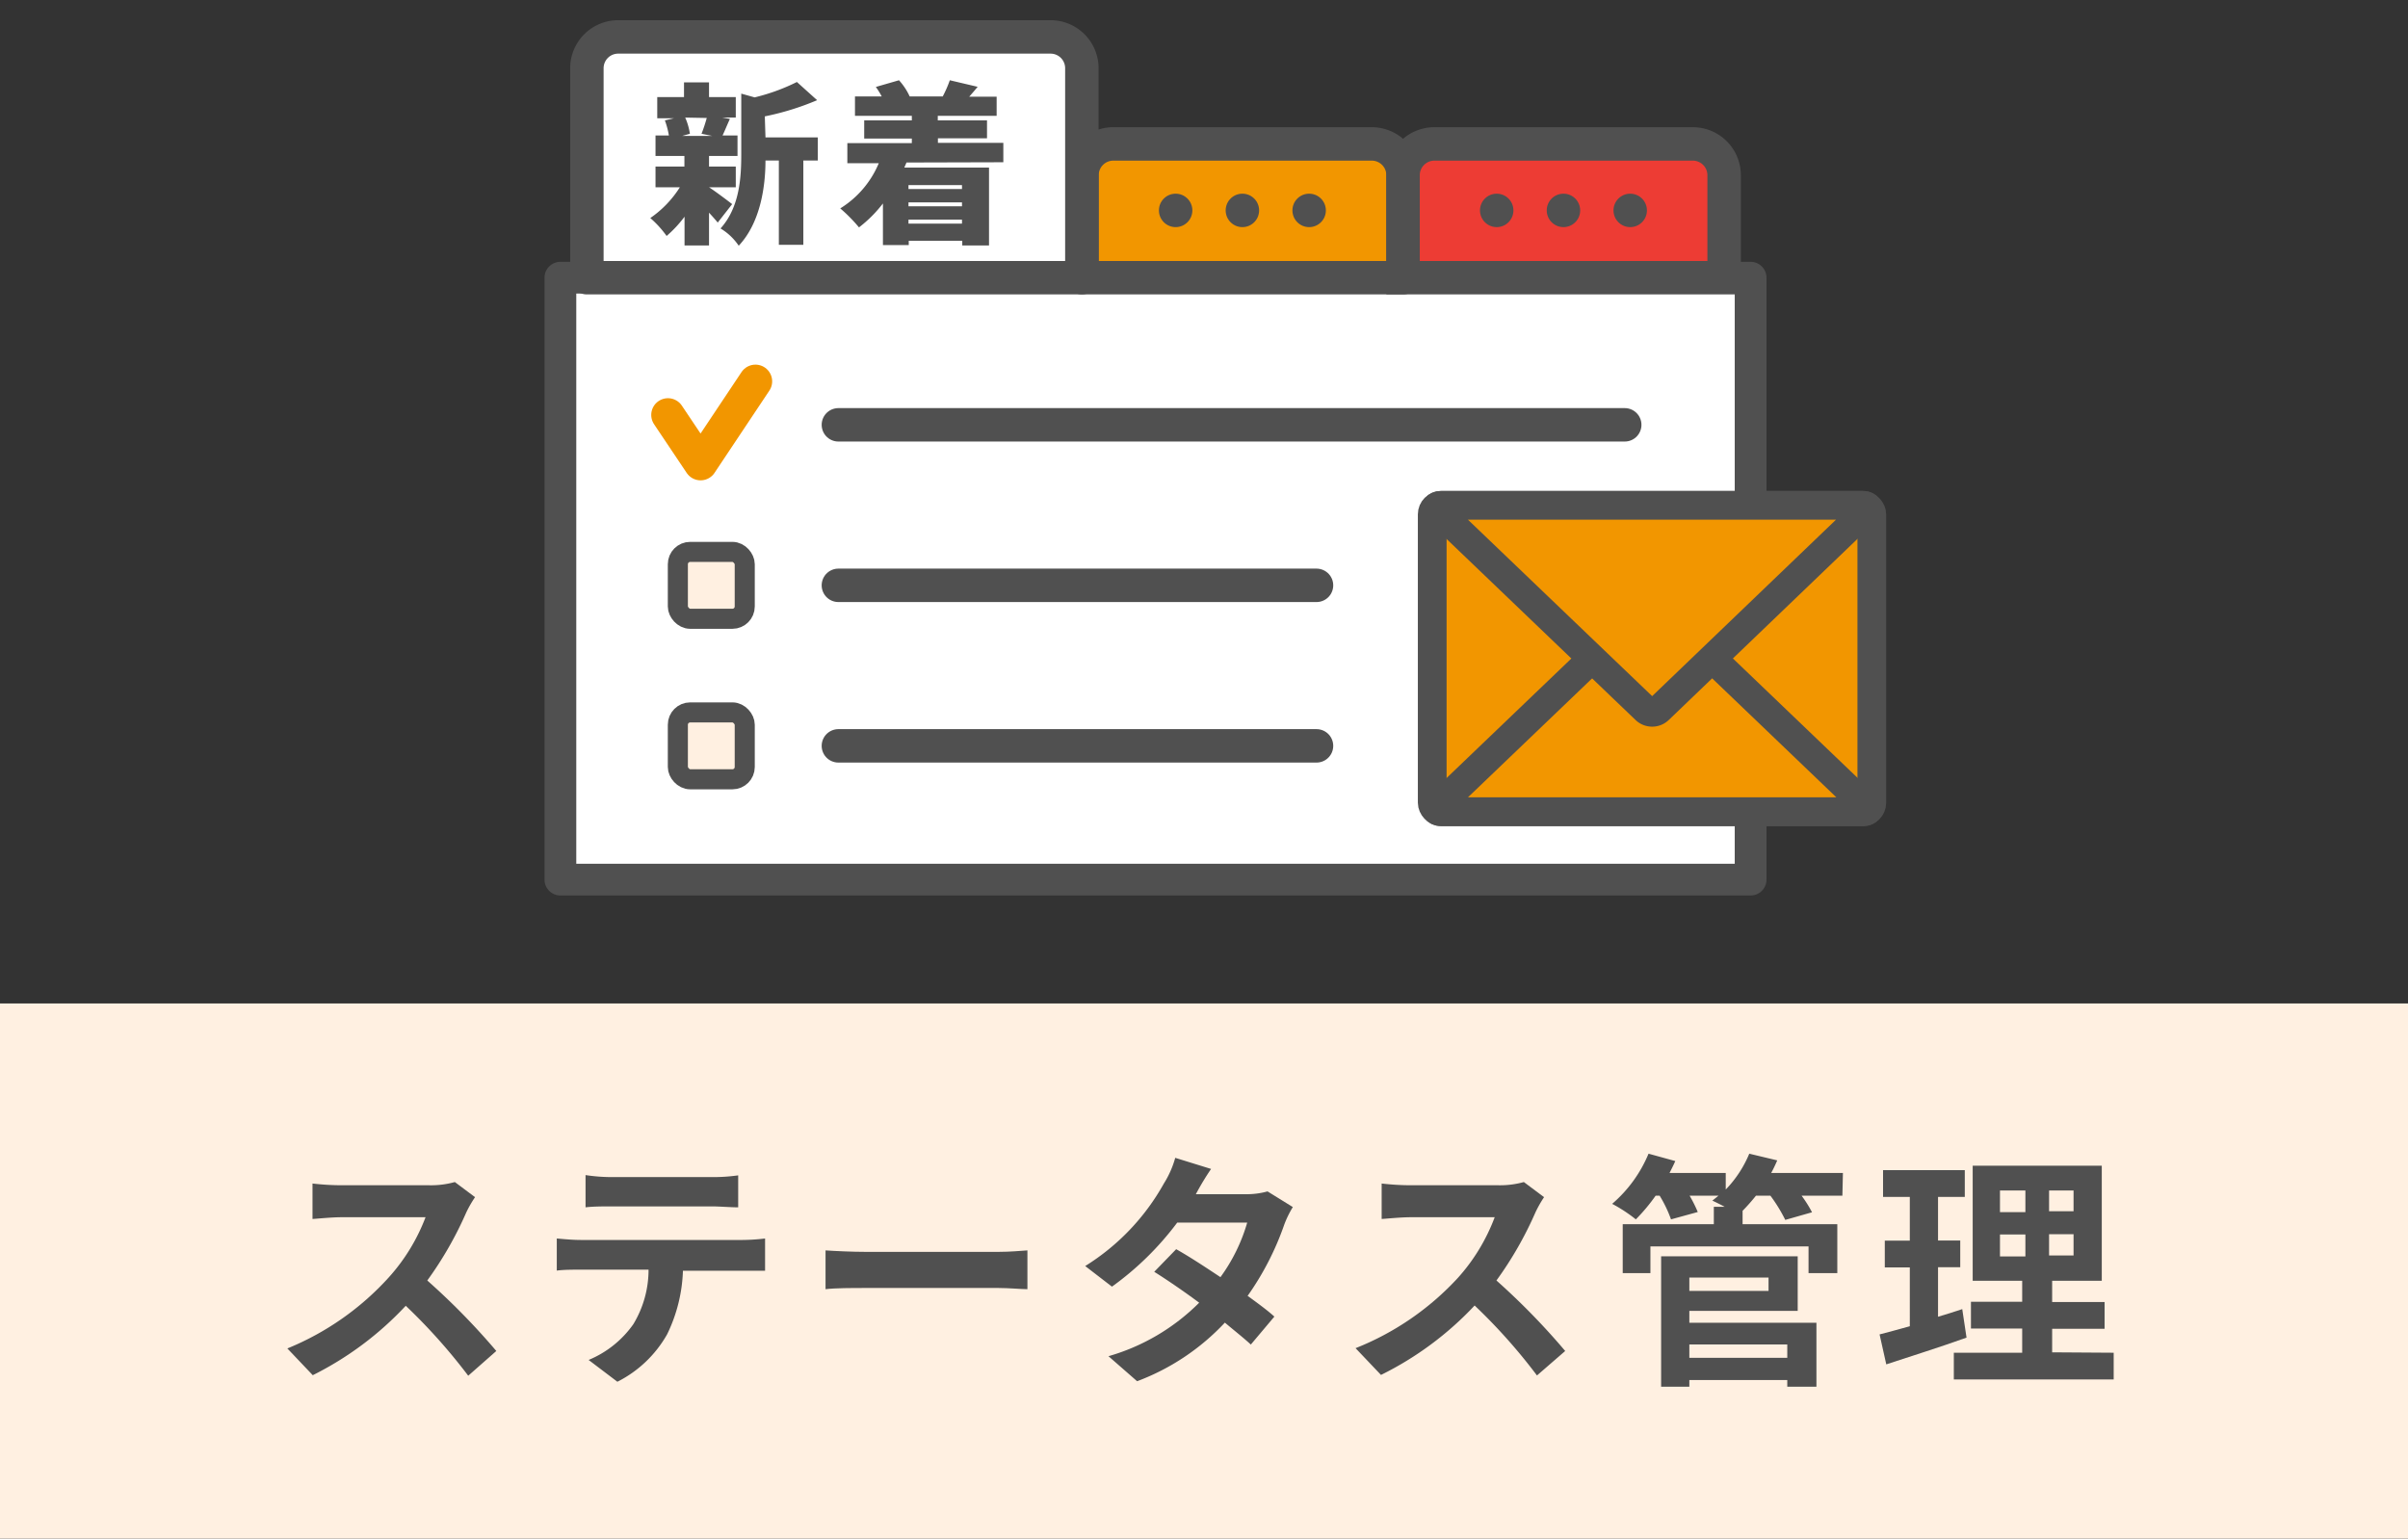<svg xmlns="http://www.w3.org/2000/svg" width="180" height="115.02" viewBox="0 0 180 115.02"><rect x="0" y="0" width="180" height="115.02" fill="#333333" stroke="none"/><rect y="75.02" width="180" height="40" style="fill:#fff0e1"/><path d="M34.85,90.65a27.18,27.18,0,0,1-2.91,5.08A52.08,52.08,0,0,1,37.1,101L35,102.85a42.9,42.9,0,0,0-4.67-5.23,24.35,24.35,0,0,1-6.95,5.19l-1.9-2a20.83,20.83,0,0,0,7.58-5.31A14.25,14.25,0,0,0,31.81,91H25.54c-.77,0-1.79.11-2.18.13V88.48a19.2,19.2,0,0,0,2.18.13h6.53A6.63,6.63,0,0,0,34,88.37l1.51,1.13A8.8,8.8,0,0,0,34.85,90.65Z" style="fill:#505050"/><path d="M43.4,92.7H55.51a14.76,14.76,0,0,0,1.68-.11V95c-.46,0-1.16,0-1.68,0H51.05a11.68,11.68,0,0,1-1.18,4.75,8.84,8.84,0,0,1-3.72,3.55L44,101.67A7.67,7.67,0,0,0,47.34,99a7.86,7.86,0,0,0,1.14-4.08H43.4c-.56,0-1.26,0-1.78.07V92.59C42.18,92.64,42.83,92.7,43.4,92.7ZM45.75,88h7.43a13.44,13.44,0,0,0,2-.13v2.39c-.63,0-1.35-.07-2-.07H45.77c-.65,0-1.43,0-2,.07V87.85A13.17,13.17,0,0,0,45.75,88Z" style="fill:#505050"/><path d="M64.71,93.59h9.93c.87,0,1.68-.08,2.16-.11v2.9c-.44,0-1.38-.09-2.16-.09H64.71c-1,0-2.29,0-3,.09v-2.9C62.4,93.53,63.75,93.59,64.71,93.59Z" style="fill:#505050"/><path d="M89.39,89.28h3.75a5.88,5.88,0,0,0,1.61-.21l1.89,1.17A7.59,7.59,0,0,0,96,91.55a21.32,21.32,0,0,1-2.74,5.33c.79.57,1.52,1.11,2,1.55l-1.76,2.09c-.49-.46-1.18-1-1.94-1.64A17.28,17.28,0,0,1,85,103.26l-2.14-1.87a15.69,15.69,0,0,0,6.78-4c-1.2-.89-2.42-1.72-3.36-2.31l1.64-1.69c1,.56,2.15,1.32,3.31,2.09a13.05,13.05,0,0,0,2-4.08H88a22.42,22.42,0,0,1-4.88,4.79l-2-1.54A17,17,0,0,0,87,88.48a7.2,7.2,0,0,0,.85-1.92l2.68.83A19.68,19.68,0,0,0,89.39,89.28Z" style="fill:#505050"/><path d="M114.77,90.65a27.18,27.18,0,0,1-2.91,5.08A52.08,52.08,0,0,1,117,101l-2.11,1.83a42,42,0,0,0-4.66-5.23,24.35,24.35,0,0,1-7,5.19l-1.9-2A20.83,20.83,0,0,0,109,95.51,14.25,14.25,0,0,0,111.73,91h-6.27c-.77,0-1.79.11-2.18.13V88.48a19.2,19.2,0,0,0,2.18.13H112a6.63,6.63,0,0,0,1.91-.24l1.51,1.13A8.8,8.8,0,0,0,114.77,90.65Z" style="fill:#505050"/><path d="M137.72,89.39h-3.05a9,9,0,0,1,.78,1.24l-2,.57a11.68,11.68,0,0,0-1.11-1.81h-1.08a14.36,14.36,0,0,1-1,1.13v1h7.08v3.66h-2.15v-2H123.37v2H121.3V91.52h6.81v-1.3h.81c-.33-.18-.68-.35-.92-.46l.46-.37H126.3a10.6,10.6,0,0,1,.61,1.22l-2,.55a9.59,9.59,0,0,0-.85-1.77h-.3a13.82,13.82,0,0,1-1.48,1.77A11.3,11.3,0,0,0,120.51,90a10,10,0,0,0,2.72-3.75l2,.55c-.13.3-.28.59-.43.89H129v1.24a8.59,8.59,0,0,0,1.76-2.68l2.09.5c-.13.31-.28.62-.45.94h5.36Zm-11.44,9.5h9.5v4.78H133.6v-.5h-7.32v.5h-2.11V93.92h10.21V98h-8.1Zm0-3.38v1h5.92v-1Zm0,5v1h7.32v-1Z" style="fill:#505050"/><path d="M147,100c-2,.72-4.25,1.42-6,2l-.5-2.24c.65-.17,1.41-.37,2.26-.61V94.75h-1.87v-2h1.87V89.48h-2v-2h6.11v2h-2v3.26h1.66v2h-1.66v3.7c.61-.18,1.22-.37,1.81-.57Zm11,1.13v2H146.05v-2h5.11V99.32h-3.83v-2h3.83V95.75h-3.7v-8.6h9.65v8.6H153.4v1.59h3.92v2H153.4v1.76Zm-8.5-10.51h1.9V89h-1.9Zm0,3.31h1.9V92.29h-1.9ZM155,89h-1.83v1.55H155Zm0,3.27h-1.83v1.59H155Z" style="fill:#505050"/><rect x="41.89" y="20.76" width="88.97" height="45" style="fill:#fff;stroke:#505050;stroke-linecap:round;stroke-linejoin:round;stroke-width:2.374px"/><polyline points="49.93 31.02 52.37 34.66 56.47 28.51" style="fill:none;stroke:#f29600;stroke-linecap:round;stroke-linejoin:round;stroke-width:2.5px"/><line x1="62.67" y1="31.76" x2="121.45" y2="31.76" style="fill:none;stroke:#505050;stroke-linecap:round;stroke-linejoin:round;stroke-width:2.5px"/><rect x="50.67" y="41.26" width="5" height="5" rx="0.92" style="fill:#fff0e1;stroke:#505050;stroke-linecap:round;stroke-linejoin:round;stroke-width:1.5px"/><line x1="62.67" y1="43.76" x2="98.41" y2="43.76" style="fill:none;stroke:#505050;stroke-linecap:round;stroke-linejoin:round;stroke-width:2.5px"/><rect x="50.67" y="53.26" width="5" height="5" rx="0.92" style="fill:#fff0e1;stroke:#505050;stroke-linecap:round;stroke-linejoin:round;stroke-width:1.5px"/><line x1="62.67" y1="55.76" x2="98.41" y2="55.76" style="fill:none;stroke:#505050;stroke-linecap:round;stroke-linejoin:round;stroke-width:2.5px"/><rect x="107.06" y="37.78" width="32.86" height="22.91" rx="0.67" style="fill:#f29600"/><rect x="107.06" y="37.78" width="32.86" height="22.91" rx="0.67" style="fill:none;stroke:#505050;stroke-miterlimit:10;stroke-width:2.147px"/><path d="M139.16,61.33H107.81a1.4,1.4,0,0,1-1.4-1.4V38.53a1.4,1.4,0,0,1,1.4-1.4h31.35a1.4,1.4,0,0,1,1.41,1.4v21.4A1.41,1.41,0,0,1,139.16,61.33ZM107.81,38.42a.11.11,0,0,0-.1.11v21.4a.1.1,0,0,0,.1.1h31.35a.1.1,0,0,0,.11-.1V38.53a.11.11,0,0,0-.11-.11Z" style="fill:#505050"/><path d="M107.73,60.68c-.37,0-.45-.21-.19-.46L123,45.41a.72.72,0,0,1,1,0l15.46,14.81c.27.25.18.46-.18.46Z" style="fill:#f29600"/><path d="M107.73,60.68c-.37,0-.45-.21-.19-.46L123,45.41a.72.72,0,0,1,1,0l15.46,14.81c.27.25.18.46-.18.46Z" style="fill:none;stroke:#505050;stroke-miterlimit:10;stroke-width:2.147px"/><path d="M139.16,61.33H107.81a.91.91,0,0,1-.66-1.64L122.5,45a1.43,1.43,0,0,1,2,0l15.34,14.69a.91.91,0,0,1-.66,1.64Zm-.21-.67ZM108.68,60H138.3L123.58,45.94a.13.13,0,0,0-.18,0Z" style="fill:#505050"/><path d="M139.25,37.78c.36,0,.45.2.18.46L124,53.05a.72.72,0,0,1-1,0L107.54,38.24c-.26-.26-.18-.46.19-.46Z" style="fill:#f29600"/><path d="M139.25,37.78c.36,0,.45.2.18.46L124,53.05a.72.72,0,0,1-1,0L107.54,38.24c-.26-.26-.18-.46.19-.46Z" style="fill:none;stroke:#505050;stroke-miterlimit:10;stroke-width:2.147px"/><path d="M123.49,53.85a1.42,1.42,0,0,1-1-.39l-15.35-14.7a.91.91,0,0,1,.66-1.63h31.35a1,1,0,0,1,1,.56.94.94,0,0,1-.32,1.07l-15.34,14.7A1.42,1.42,0,0,1,123.49,53.85ZM108.68,38.42l14.72,14.1a.13.13,0,0,0,.18,0l14.72-14.1Zm30.52,0Z" style="fill:#505050"/><path d="M83.21,10.76h19.33a2.34,2.34,0,0,1,2.34,2.34v7.66a0,0,0,0,1,0,0h-24a0,0,0,0,1,0,0V13.09A2.34,2.34,0,0,1,83.21,10.76Z" style="fill:#f29600;stroke:#505050;stroke-linecap:round;stroke-linejoin:round;stroke-width:2.5px"/><circle cx="97.86" cy="15.73" r="1.25" style="fill:#505050"/><circle cx="87.88" cy="15.73" r="1.25" style="fill:#505050"/><circle cx="92.87" cy="15.73" r="1.25" style="fill:#505050"/><path d="M107.21,10.76h19.33a2.34,2.34,0,0,1,2.34,2.34v7.66a0,0,0,0,1,0,0h-24a0,0,0,0,1,0,0V13.09A2.34,2.34,0,0,1,107.21,10.76Z" style="fill:#ed3c34;stroke:#505050;stroke-miterlimit:10;stroke-width:2.5px"/><circle cx="121.86" cy="15.73" r="1.25" style="fill:#505050"/><circle cx="111.88" cy="15.73" r="1.25" style="fill:#505050"/><circle cx="116.87" cy="15.73" r="1.25" style="fill:#505050"/><path d="M46.21,2.76H78.53a2.34,2.34,0,0,1,2.34,2.34V20.76a0,0,0,0,1,0,0h-37a0,0,0,0,1,0,0V5.09A2.34,2.34,0,0,1,46.21,2.76Z" style="fill:#fff;stroke:#505050;stroke-linecap:round;stroke-linejoin:round;stroke-width:2.5px"/><path d="M53.65,16.64c-.17-.21-.4-.47-.65-.74v2.45H51.17V16.2a8.9,8.9,0,0,1-1.34,1.44,7.74,7.74,0,0,0-1.22-1.34A7.9,7.9,0,0,0,50.82,14H49V12.45h2.16v-.79H49V10.13H50A6.29,6.29,0,0,0,49.7,9l.69-.16H49.13V7.26h2V6.16H53v1.1h2V8.79H54l.56.1c-.22.48-.39.91-.55,1.24h1.12v1.53H53v.79h2V14H53v0c.47.3,1.46,1.05,1.73,1.26ZM51.22,8.79A4.7,4.7,0,0,1,51.57,10l-.57.16h2.23L52.44,10a11.66,11.66,0,0,0,.39-1.18Zm6,1.48h3.91V12H60.05V18.3H58.22V12h-1c0,1.92-.37,4.64-2,6.37a4.3,4.3,0,0,0-1.36-1.29c1.42-1.57,1.55-3.78,1.55-5.54V7l1,.28a14.86,14.86,0,0,0,3.16-1.15l1.51,1.36a20.24,20.24,0,0,1-3.91,1.21Z" style="fill:#505050"/><path d="M67.76,12.15c-.05.13-.11.25-.16.38h6.33v5.82h-2V18h-4v.32H66V15.21A9.62,9.62,0,0,1,64.21,17a11.7,11.7,0,0,0-1.4-1.42,7.25,7.25,0,0,0,2.88-3.38H63.34V10.7h4.82v-.34H64.6V9h3.56V8.66H63.91V7.21h2a5.64,5.64,0,0,0-.44-.71L67.2,6A4.72,4.72,0,0,1,68,7.21h2.47A9,9,0,0,0,71,6l2.08.49c-.22.27-.44.52-.63.74h2.05V8.66h-4.4V9h3.68v1.34H70.11v.34H75v1.45Zm.15,1.69v.29h4v-.29Zm4,1.29h-4v.29h4Zm0,1.59v-.3h-4v.3Z" style="fill:#505050"/><rect width="180" height="115" style="fill:none"/></svg>